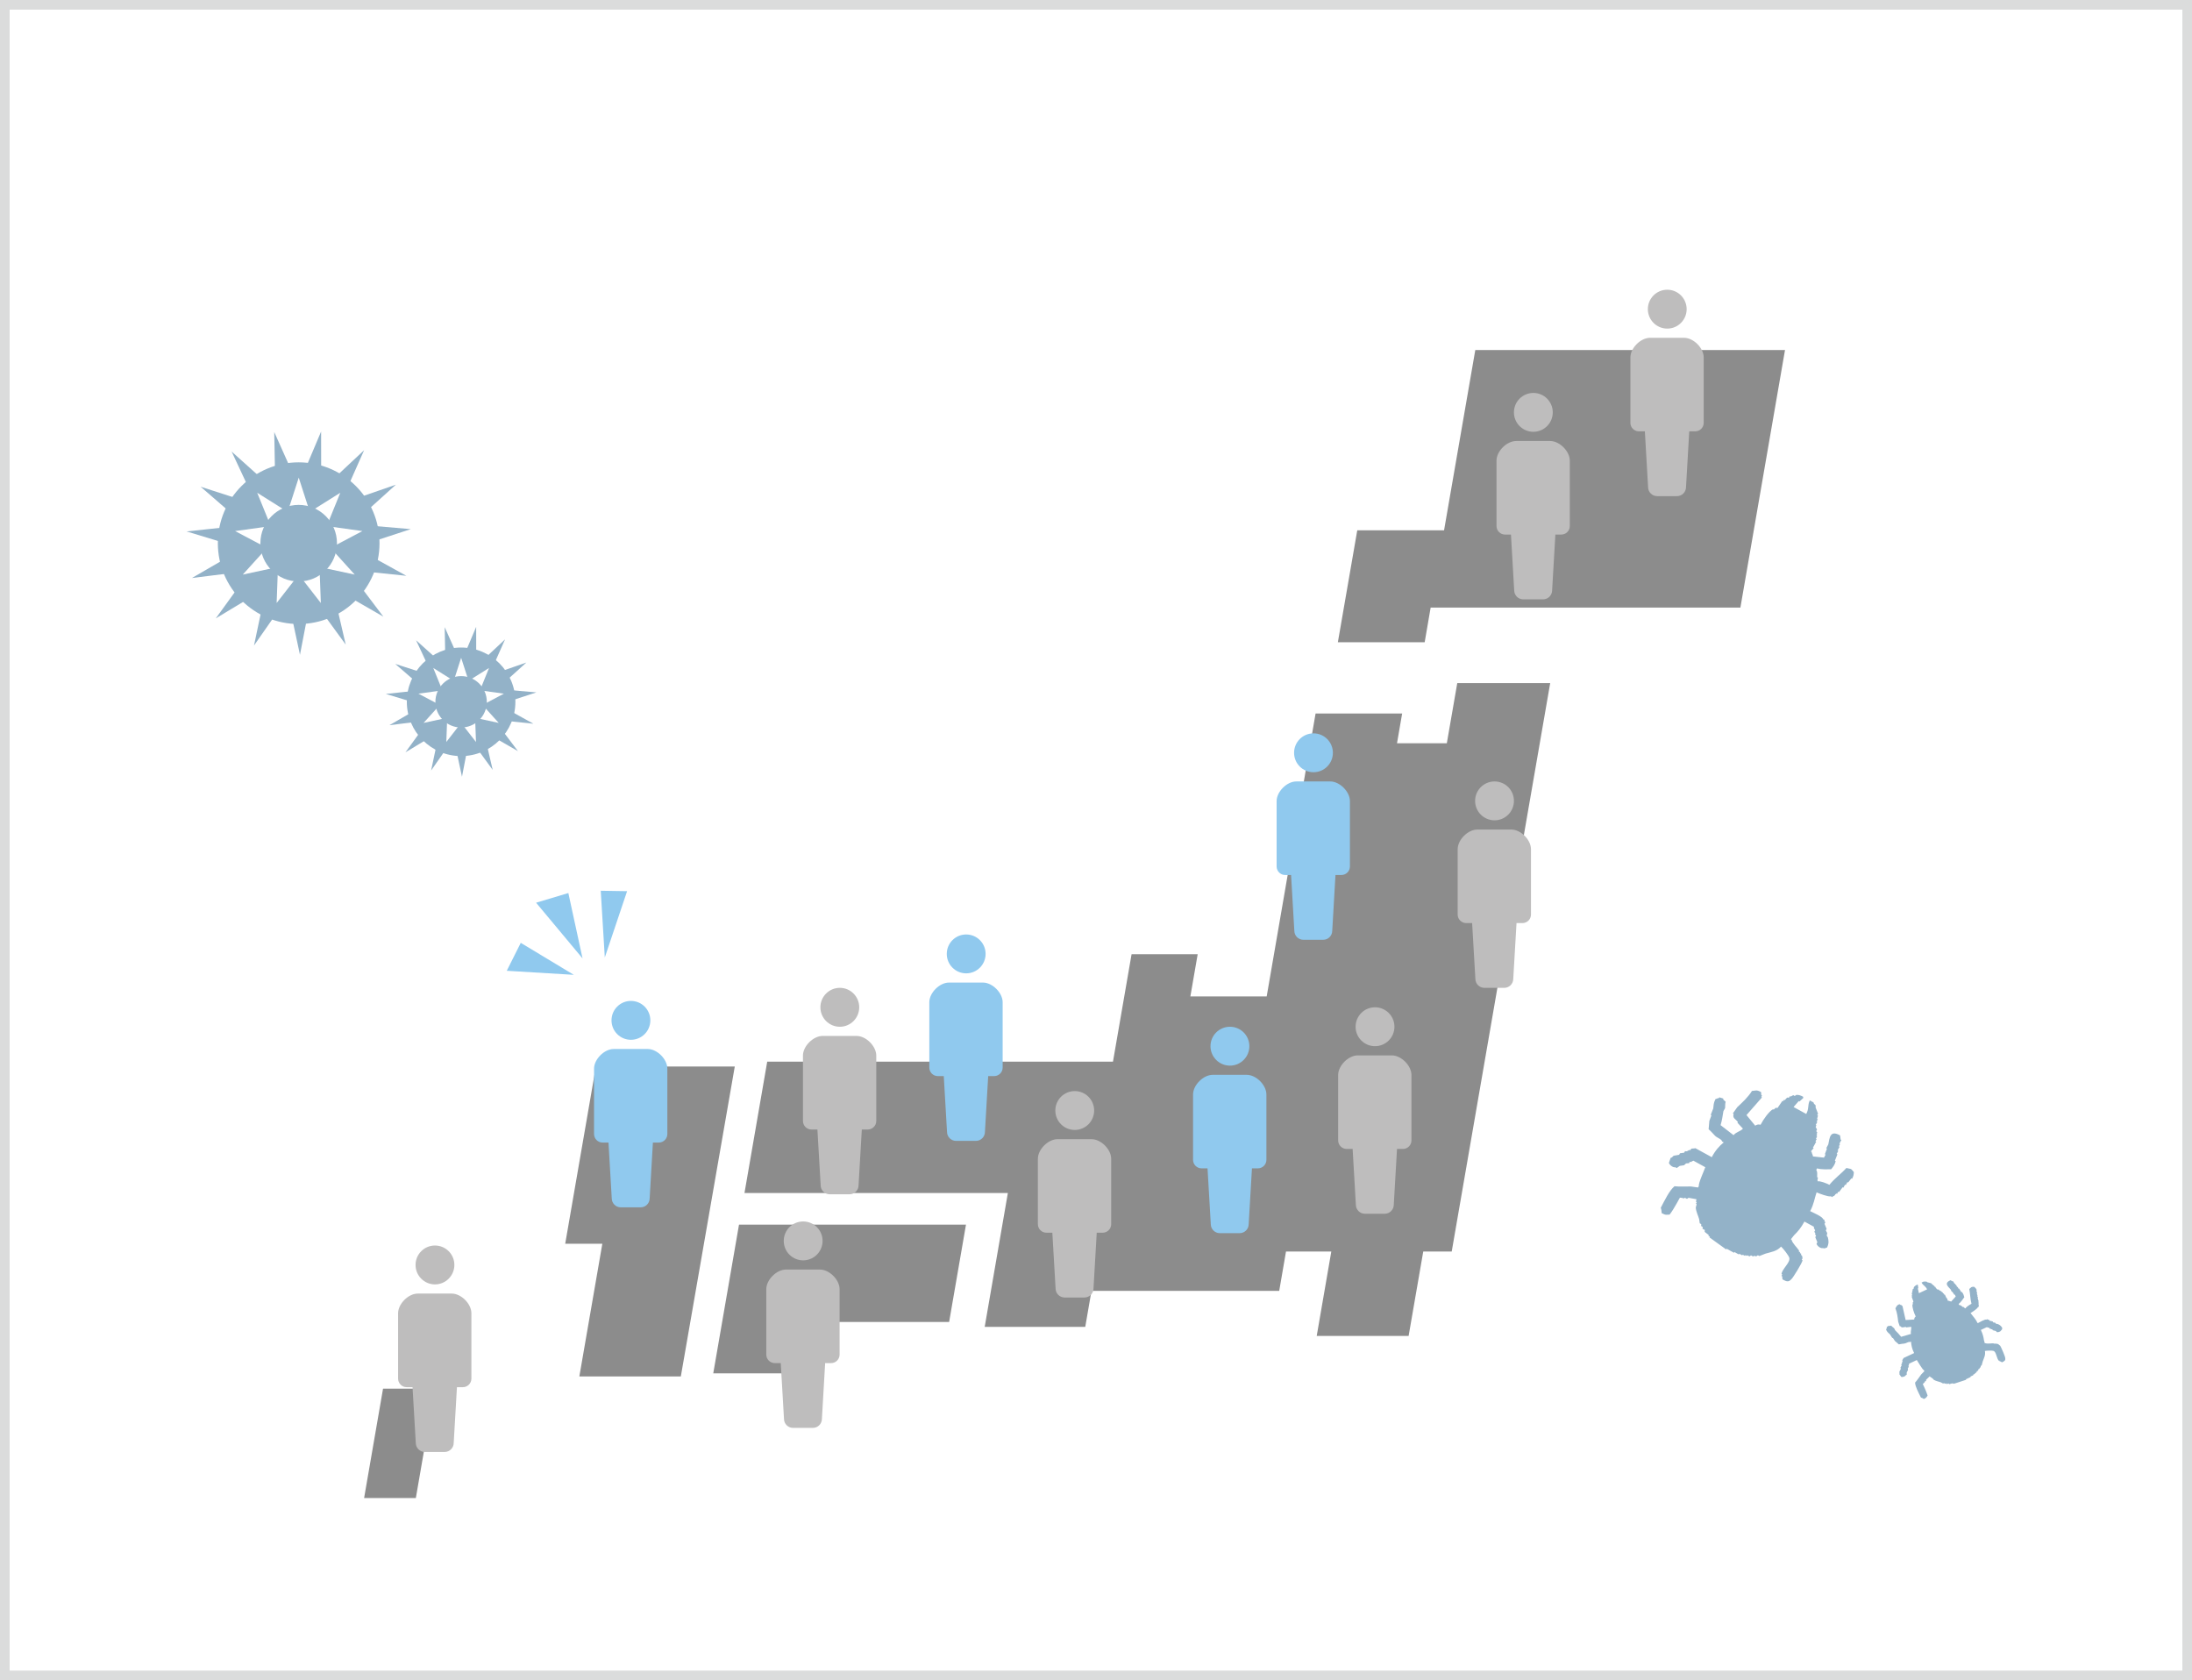<?xml version="1.0" encoding="utf-8"?>
<!-- Generator: Adobe Illustrator 16.0.0, SVG Export Plug-In . SVG Version: 6.00 Build 0)  -->
<!DOCTYPE svg PUBLIC "-//W3C//DTD SVG 1.1//EN" "http://www.w3.org/Graphics/SVG/1.1/DTD/svg11.dtd">
<svg version="1.1" id="レイヤー_1" xmlns="http://www.w3.org/2000/svg" xmlns:xlink="http://www.w3.org/1999/xlink" x="0px"
	 y="0px" width="227px" height="174px" viewBox="179.5 80 227 174" enable-background="new 179.5 80 227 174" xml:space="preserve">
<rect x="179.5" y="80" width="227" height="174" fill="#333333" stroke="none"/>
<g>
	<rect x="180" y="80.5" fill="#FFFFFF" width="226" height="173"/>
	<path fill="#DBDCDC" d="M405.5,81v172h-225V81H405.5 M406.5,80h-227v174h227V80L406.5,80z"/>
</g>
<g>
	<polygon fill="#93B2C8" points="215.301,146.75 211.716,141.831 210.564,147.808 209.288,141.855 205.804,146.847 207.061,140.891 
		201.848,144.034 205.418,139.103 199.377,139.855 204.644,136.803 198.821,135.032 204.873,134.386 200.273,130.4 206.066,132.272 
		203.485,126.759 208.015,130.826 207.9,124.739 210.384,130.296 212.753,124.689 212.763,130.777 217.208,126.618 214.741,132.183 
		220.494,130.193 215.976,134.273 222.041,134.794 216.255,136.684 221.583,139.627 215.529,139 219.199,143.857 213.923,140.821 	
		"/>
	<circle fill="#93B2C8" cx="210.431" cy="136.249" r="8.371"/>
	<polygon fill="#FFFFFF" points="210.437,129.462 211.581,133.011 214.74,131.029 213.335,134.482 217.029,134.994 213.733,136.737 
		216.233,139.501 212.588,138.718 212.726,142.445 210.437,139.501 208.148,142.445 208.286,138.718 204.642,139.501 
		207.142,136.737 203.846,134.994 207.539,134.482 206.136,131.029 209.292,133.011 	"/>
	<circle fill="#93B2C8" cx="210.431" cy="136.249" r="3.965"/>
</g>
<g>
	<polygon fill="#93B2C8" points="230.522,159.727 228.115,156.424 227.342,160.438 226.485,156.441 224.145,159.793 224.99,155.793 
		221.489,157.904 223.886,154.594 219.83,155.097 223.366,153.048 219.456,151.86 223.52,151.426 220.431,148.75 224.321,150.006 
		222.588,146.304 225.63,149.035 225.552,144.948 227.221,148.679 228.811,144.915 228.818,149.002 231.803,146.209 
		230.147,149.947 234.01,148.61 230.975,151.349 235.048,151.7 231.163,152.968 234.74,154.945 230.675,154.523 233.14,157.785 
		229.597,155.747 	"/>
	<circle fill="#93B2C8" cx="227.252" cy="152.676" r="5.621"/>
	<polygon fill="#FFFFFF" points="227.256,148.12 228.025,150.502 230.145,149.171 229.202,151.49 231.682,151.833 229.469,153.004 
		231.148,154.861 228.701,154.334 228.793,156.837 227.256,154.861 225.719,156.837 225.812,154.334 223.365,154.861 
		225.044,153.004 222.831,151.833 225.311,151.49 224.368,149.171 226.488,150.502 	"/>
	<circle fill="#93B2C8" cx="227.252" cy="152.676" r="2.662"/>
</g>
<g>
	<path fill-rule="evenodd" clip-rule="evenodd" fill="#93B2C8" d="M365.239,194.637c0.436,0.238,0.875,0.479,1.312,0.719
		c0.314-0.588,0.115-0.852,0.367-1.404c0.129,0.07,0.258,0.141,0.387,0.211c0.047,0.228,0.145,0.164,0.225,0.324
		c-0.002,0.064-0.004,0.131-0.008,0.196c0.084,0.214,0.168,0.427,0.252,0.642c-0.027,0.051-0.057,0.102-0.084,0.154
		c0.025,0.014,0.051,0.027,0.078,0.043c-0.031,0.115-0.062,0.232-0.094,0.35c0.027,0.015,0.053,0.029,0.078,0.043
		c-0.043,0.076-0.084,0.154-0.127,0.23c0.025,0.014,0.051,0.029,0.076,0.043c-0.057,0.104-0.111,0.205-0.168,0.309
		c0.025,0.014,0.051,0.027,0.076,0.043c-0.027,0.051-0.057,0.104-0.084,0.154c0.049,0.094,0.098,0.188,0.146,0.28
		c-0.027,0.052-0.057,0.103-0.084,0.155c0.037,0.053,0.074,0.107,0.111,0.162c-0.027,0.051-0.057,0.104-0.084,0.154
		c0.025,0.016,0.051,0.028,0.076,0.043c-0.027,0.051-0.055,0.104-0.084,0.154c0.025,0.014,0.051,0.027,0.078,0.041
		c-0.043,0.078-0.086,0.154-0.127,0.232c0.025,0.014,0.051,0.027,0.076,0.043c-0.041,0.078-0.084,0.154-0.127,0.232
		c0.027,0.014,0.053,0.027,0.078,0.041c-0.113,0.207-0.227,0.412-0.338,0.617c0.025,0.015,0.051,0.029,0.076,0.043
		c-0.096,0.115-0.191,0.229-0.289,0.344c0.025,0.014,0.051,0.029,0.078,0.043c0.014,0.193,0.125,0.283,0.139,0.477
		c0.381,0.043,0.76,0.082,1.139,0.123c0.055-0.104,0.111-0.207,0.168-0.311c-0.025-0.014-0.051-0.027-0.076-0.041
		c0.072-0.194,0.146-0.389,0.219-0.582c-0.025-0.015-0.051-0.029-0.076-0.043c0.07-0.129,0.141-0.258,0.211-0.387
		c0.145-0.703,0.174-1.52,1.219-0.938c0.02,0.145,0.041,0.289,0.062,0.434c0.025,0.014,0.051,0.029,0.076,0.043
		c-0.07,0.128-0.141,0.258-0.213,0.387c0.027,0.014,0.053,0.027,0.078,0.042c-0.043,0.077-0.084,0.153-0.127,0.231
		c0.025,0.016,0.051,0.029,0.076,0.043c-0.07,0.129-0.141,0.258-0.211,0.385c0.025,0.014,0.051,0.027,0.078,0.043
		c-0.057,0.104-0.113,0.207-0.17,0.309c0.025,0.014,0.053,0.029,0.078,0.043c-0.088,0.221-0.174,0.439-0.262,0.661
		c0.025,0.013,0.051,0.028,0.076,0.042c-0.072,0.383-0.26,0.591-0.465,0.85c-0.439-0.008-0.977,0.043-1.455-0.096
		c-0.027,0.053-0.057,0.104-0.084,0.154c0.15,0.266,0.084,0.443,0.09,0.754c0.025,0.014,0.051,0.028,0.078,0.041
		c0.002,0.205-0.088,0.195-0.016,0.395c0.234-0.062,0.898,0.195,1.207,0.36c0.51-0.641,1.246-1.167,1.762-1.745
		c0.504,0.143,0.408-0.025,0.771,0.422c-0.02,0.254-0.012,0.371-0.184,0.701c-0.025-0.014-0.051-0.027-0.076-0.041
		c-0.111,0.141-0.221,0.281-0.332,0.422c-0.025-0.016-0.051-0.029-0.076-0.043c-0.057,0.104-0.113,0.205-0.17,0.309
		c-0.025-0.014-0.051-0.027-0.076-0.042c-0.057,0.103-0.113,0.206-0.17,0.31c-0.025-0.014-0.053-0.029-0.078-0.042
		c-0.123,0.165-0.248,0.332-0.373,0.497c-0.025-0.014-0.053-0.028-0.078-0.043c-0.043,0.078-0.084,0.154-0.127,0.232
		c-0.025-0.016-0.051-0.029-0.076-0.043c-0.215,0.174-0.109,0.238-0.367,0.303c-0.014,0.025-0.027,0.051-0.043,0.076
		c-0.051-0.027-0.102-0.056-0.154-0.084c-0.266,0.068-1.146-0.264-1.48-0.41c-0.225,0.662-0.27,1.199-0.664,1.945
		c0.359,0.186,1.244,0.544,1.346,0.838c0.053,0.029,0.105,0.057,0.156,0.086c-0.014,0.025-0.029,0.052-0.043,0.076
		c0.037,0.055,0.074,0.109,0.113,0.162c-0.029,0.051-0.057,0.104-0.086,0.154c0.072,0.174,0.145,0.348,0.217,0.521
		c-0.029,0.051-0.057,0.102-0.084,0.154c0.047,0.094,0.096,0.188,0.146,0.281c-0.016,0.092-0.033,0.184-0.049,0.275
		c0.037,0.053,0.074,0.107,0.111,0.16c0.086,0.338,0.131,0.634-0.08,1.061c-0.236,0.045-0.129,0.133-0.436,0.062
		c-0.252,0.055-0.613-0.25-0.652-0.457c0.027-0.053,0.057-0.104,0.084-0.154c-0.072-0.174-0.145-0.348-0.215-0.521
		c0.027-0.051,0.055-0.102,0.084-0.154c-0.037-0.055-0.074-0.107-0.113-0.162c0.014-0.025,0.027-0.051,0.043-0.076
		c-0.039-0.055-0.076-0.109-0.113-0.162c0.029-0.052,0.057-0.104,0.084-0.154c-0.049-0.094-0.098-0.188-0.146-0.281
		c0.016-0.027,0.029-0.053,0.043-0.078c-0.334-0.184-0.67-0.367-1.004-0.551c-0.361,0.658-0.67,1.027-1.078,1.418
		c-0.109,0.141-0.221,0.281-0.33,0.422c0.025,0.014,0.051,0.027,0.076,0.043c0.092,0.381,0.553,0.775,0.785,1.133
		c-0.014,0.025-0.027,0.053-0.043,0.078c0.053,0.027,0.104,0.057,0.154,0.084c-0.014,0.025-0.027,0.051-0.043,0.076
		c0.053,0.029,0.104,0.057,0.154,0.086c-0.014,0.025-0.027,0.051-0.041,0.076c0.115,0.198,0.127,0.025,0.146,0.281
		c0.072,0.231-0.021,0.041-0.049,0.273c0.027,0.014,0.053,0.029,0.078,0.043c-0.053,0.287-1.057,1.924-1.178,1.967
		c-0.264,0.297-0.48,0.254-0.906,0.004c-0.01-0.105-0.02-0.211-0.029-0.316c-0.025-0.014-0.053-0.029-0.078-0.043
		c0.029-0.051,0.057-0.102,0.084-0.153c-0.025-0.015-0.051-0.028-0.076-0.042c0.076-0.551,0.92-1.18,0.812-1.664
		c-0.051-0.23-0.637-0.98-0.861-1.176c-0.428,0.496-1.07,0.57-1.605,0.729c-0.213,0.084-0.426,0.166-0.641,0.25
		c-0.051-0.029-0.102-0.057-0.154-0.084c-0.053,0.037-0.107,0.074-0.16,0.111c-0.092-0.016-0.184-0.031-0.275-0.048
		c-0.014,0.024-0.027,0.052-0.041,0.077c-0.078-0.043-0.156-0.086-0.232-0.127c-0.055,0.037-0.107,0.074-0.162,0.111
		c-0.078-0.041-0.154-0.084-0.232-0.127c-0.014,0.025-0.027,0.051-0.041,0.078c-0.053-0.029-0.104-0.057-0.154-0.084
		c-0.016,0.025-0.029,0.051-0.043,0.076c-0.078-0.043-0.154-0.086-0.232-0.127c-0.014,0.025-0.027,0.051-0.041,0.076
		c-0.104-0.057-0.207-0.113-0.311-0.17c-0.014,0.027-0.027,0.053-0.041,0.078c-0.154-0.086-0.309-0.17-0.463-0.254
		c-0.016,0.025-0.029,0.051-0.043,0.078c-0.258-0.143-0.516-0.283-0.771-0.424c-0.016,0.025-0.029,0.052-0.043,0.076
		c-0.576-0.416-1.15-0.832-1.727-1.246c0.014-0.025,0.027-0.051,0.043-0.078c-0.053-0.027-0.104-0.057-0.156-0.084
		c0.016-0.025,0.029-0.051,0.043-0.076c-0.141-0.111-0.281-0.223-0.422-0.332c0.004-0.066,0.006-0.131,0.008-0.197
		c-0.076-0.042-0.154-0.084-0.23-0.126c0.002-0.067,0.004-0.132,0.008-0.198c-0.053-0.029-0.104-0.057-0.156-0.085
		c0.004-0.065,0.006-0.132,0.008-0.196c-0.051-0.029-0.104-0.057-0.154-0.086c-0.02-0.145-0.041-0.289-0.062-0.434
		c-0.113-0.387-0.322-0.789-0.35-1.195c0.031-0.117,0.062-0.236,0.094-0.352c-0.025-0.016-0.053-0.029-0.078-0.043
		c0.029-0.051,0.057-0.103,0.086-0.154c-0.025-0.016-0.053-0.029-0.078-0.043c0.016-0.092,0.033-0.183,0.049-0.273
		c-0.273-0.051-0.547-0.1-0.82-0.15c-0.055,0.039-0.109,0.076-0.162,0.113c-0.078-0.043-0.156-0.084-0.232-0.127
		c-0.016,0.025-0.029,0.051-0.043,0.076c-0.123-0.003-0.381-0.113-0.471-0.055c-0.098,0.18-0.197,0.359-0.297,0.539
		c-0.242,0.438-0.52,0.891-0.754,1.193c-0.318,0.008-0.387,0.086-0.822-0.15c0.002-0.143-0.043-0.426-0.096-0.553
		c0.416-0.789,0.898-1.807,1.424-2.232c0.557,0.061,1.154,0.018,1.693,0.023c0.248,0.035,0.496,0.072,0.744,0.106
		c0.029-0.052,0.057-0.103,0.084-0.153c-0.064-0.285,0.533-1.553,0.666-1.947c-0.412-0.226-0.824-0.451-1.236-0.678
		c-0.094,0.051-0.188,0.1-0.281,0.148c-0.025-0.014-0.051-0.027-0.078-0.041c-0.027,0.049-0.055,0.102-0.084,0.152
		c-0.105,0.01-0.209,0.019-0.314,0.028c-0.068,0.062-0.137,0.126-0.205,0.188c-0.146,0.021-0.291,0.042-0.438,0.064
		c-0.107,0.072-0.215,0.148-0.322,0.223c-0.053-0.027-0.104-0.057-0.154-0.084c-0.24,0.07-0.633-0.277-0.654-0.458
		c0.061-0.169,0.119-0.339,0.178-0.507c0.227-0.049,0.164-0.143,0.324-0.225c0.184-0.033,0.369-0.064,0.555-0.096
		c0.029-0.053,0.057-0.104,0.086-0.156c0.145-0.02,0.289-0.041,0.436-0.062c0.027-0.051,0.055-0.104,0.084-0.152
		c0.066,0,0.131,0.004,0.197,0.006c0.092-0.049,0.188-0.098,0.279-0.146c0.027,0.014,0.053,0.029,0.078,0.043
		c0.029-0.053,0.057-0.104,0.086-0.155c0.1-0.048,0.309-0.011,0.436-0.062c0.566,0.311,1.133,0.621,1.699,0.932
		c0.352-0.678,0.787-1.17,1.24-1.531c-0.053-0.027-0.104-0.056-0.154-0.084c-0.109-0.303-0.498-0.344-0.766-0.621
		c-0.18-0.185-0.412-0.463-0.646-0.654c0.025-0.289,0.049-0.576,0.074-0.864c0.072-0.194,0.146-0.388,0.219-0.583
		c-0.027-0.014-0.053-0.027-0.078-0.043c0.088-0.219,0.174-0.439,0.262-0.66c0.059-0.367,0-0.504,0.232-0.977
		c0.146-0.025,0.201-0.096,0.359-0.104c0.014-0.025,0.029-0.053,0.043-0.078c0.143,0.045,0.285,0.09,0.428,0.135
		c-0.014,0.025-0.027,0.051-0.043,0.077c0.09,0.083,0.178,0.165,0.268,0.247c-0.076,0.24-0.033,0.461-0.064,0.666
		c-0.057,0.104-0.113,0.207-0.17,0.311c-0.066,0.428-0.152,0.99-0.291,1.447c0.447,0.345,0.895,0.689,1.342,1.035
		c0.303-0.361,0.668-0.355,0.971-0.673c-0.189-0.204-0.379-0.408-0.568-0.612c0.014-0.025,0.027-0.051,0.043-0.078
		c-0.26-0.348-0.566-0.363-0.441-0.844c-0.025-0.014-0.051-0.029-0.078-0.043c0.154-0.217,0.307-0.434,0.459-0.65
		c0.5-0.467,1.109-1.018,1.521-1.68c0.375-0.012,0.438-0.158,0.941,0.117c0.008,0.104,0.018,0.211,0.027,0.314
		c0.025,0.014,0.051,0.027,0.076,0.042c-0.027,0.052-0.057,0.103-0.084,0.153c0.027,0.016,0.053,0.029,0.078,0.043
		c-0.537,0.611-1.072,1.223-1.605,1.832c0.299,0.365,0.602,0.732,0.902,1.098c0.188-0.117,0.311-0.159,0.557-0.096
		c0.312-0.605,0.871-1.373,1.283-1.607c0.025,0.014,0.051,0.028,0.076,0.041c0.068-0.062,0.137-0.125,0.203-0.188
		c0.066,0.003,0.133,0.005,0.197,0.009c0.168-0.244,0.334-0.488,0.502-0.73c0.025,0.014,0.051,0.027,0.076,0.043
		c0.029-0.053,0.059-0.104,0.086-0.156c0.025,0.014,0.051,0.028,0.076,0.043c0.084-0.09,0.164-0.178,0.246-0.266
		c0.066,0.002,0.131,0.004,0.197,0.008c0.029-0.053,0.057-0.104,0.086-0.156c0.025,0.015,0.051,0.027,0.076,0.043
		c0.094-0.049,0.188-0.098,0.281-0.148c0.051,0.029,0.104,0.059,0.154,0.086c0.055-0.037,0.109-0.076,0.162-0.113
		c0.24-0.014,0.43,0.047,0.701,0.186c0.018,0.123-0.014,0.006,0.035,0.119c-0.135,0.125-0.271,0.252-0.408,0.379
		c-0.025-0.016-0.051-0.029-0.076-0.043C365.594,194.23,365.416,194.432,365.239,194.637z"/>
</g>
<g>
	<path fill-rule="evenodd" clip-rule="evenodd" fill="#93B2C8" d="M378.219,213.918c0.281-0.131,0.564-0.266,0.848-0.398
		c-0.182-0.375-0.389-0.371-0.576-0.703c0.084-0.039,0.168-0.078,0.25-0.117c0.133,0.061,0.135-0.012,0.246,0.006
		c0.033,0.025,0.066,0.051,0.098,0.076c0.139,0.035,0.277,0.072,0.416,0.108c0.016,0.034,0.031,0.067,0.049,0.101
		c0.016-0.008,0.031-0.017,0.049-0.023c0.047,0.059,0.094,0.115,0.143,0.176c0.018-0.009,0.033-0.016,0.051-0.023
		c0.023,0.05,0.047,0.1,0.07,0.148c0.016-0.008,0.033-0.016,0.049-0.023c0.031,0.066,0.062,0.133,0.094,0.199
		c0.018-0.008,0.033-0.016,0.051-0.023c0.016,0.033,0.031,0.066,0.047,0.1c0.064,0.01,0.131,0.02,0.195,0.03
		c0.016,0.032,0.031,0.067,0.047,0.099c0.041,0.002,0.082,0.004,0.125,0.004c0.014,0.033,0.029,0.066,0.045,0.1
		c0.018-0.008,0.033-0.016,0.051-0.023c0.016,0.033,0.031,0.066,0.047,0.1c0.016-0.008,0.033-0.016,0.049-0.023
		c0.023,0.051,0.047,0.1,0.072,0.148c0.016-0.008,0.033-0.016,0.049-0.022c0.023,0.05,0.047,0.101,0.072,0.15
		c0.016-0.009,0.031-0.017,0.049-0.024c0.062,0.133,0.125,0.266,0.188,0.398c0.016-0.008,0.033-0.016,0.049-0.023
		c0.023,0.092,0.045,0.182,0.066,0.273c0.018-0.008,0.035-0.016,0.051-0.023c0.104,0.064,0.189,0.041,0.293,0.105
		c0.162-0.178,0.322-0.354,0.48-0.531c-0.031-0.064-0.062-0.133-0.094-0.199c-0.016,0.008-0.033,0.016-0.049,0.024
		c-0.072-0.108-0.143-0.217-0.215-0.325c-0.016,0.008-0.033,0.014-0.049,0.021c-0.039-0.082-0.078-0.166-0.117-0.248
		c-0.303-0.334-0.705-0.648-0.025-0.961c0.08,0.043,0.16,0.086,0.242,0.129c0.016-0.01,0.033-0.017,0.049-0.023
		c0.039,0.082,0.08,0.166,0.119,0.248c0.016-0.008,0.033-0.016,0.049-0.022c0.023,0.05,0.047,0.099,0.07,0.149
		c0.018-0.008,0.033-0.016,0.049-0.023c0.041,0.082,0.08,0.166,0.117,0.248c0.018-0.008,0.033-0.016,0.051-0.023
		c0.031,0.066,0.062,0.135,0.094,0.199c0.018-0.006,0.033-0.016,0.051-0.023c0.078,0.127,0.158,0.252,0.238,0.377
		c0.016-0.008,0.031-0.016,0.049-0.023c0.166,0.178,0.201,0.35,0.258,0.549c-0.166,0.219-0.338,0.508-0.584,0.699
		c0.016,0.033,0.031,0.066,0.047,0.1c0.189,0.021,0.256,0.121,0.414,0.232c0.016-0.008,0.033-0.016,0.049-0.023
		c0.105,0.074,0.066,0.115,0.193,0.152c0.057-0.141,0.432-0.383,0.627-0.479c-0.135-0.492-0.131-1.059-0.232-1.533
		c0.258-0.201,0.139-0.215,0.498-0.234c0.119,0.104,0.184,0.143,0.287,0.352c-0.018,0.008-0.033,0.016-0.051,0.023
		c0.031,0.107,0.062,0.216,0.092,0.324c-0.018,0.007-0.033,0.014-0.049,0.022c0.031,0.067,0.062,0.132,0.092,0.198
		c-0.016,0.01-0.031,0.016-0.049,0.023c0.031,0.066,0.062,0.133,0.094,0.201c-0.016,0.006-0.033,0.016-0.049,0.023
		c0.037,0.123,0.076,0.248,0.113,0.371c-0.016,0.008-0.035,0.017-0.051,0.023c0.025,0.051,0.047,0.1,0.07,0.15
		c-0.016,0.008-0.033,0.016-0.049,0.021c0.008,0.176,0.08,0.145,0.018,0.299c0.008,0.016,0.016,0.032,0.023,0.049
		c-0.033,0.016-0.066,0.031-0.1,0.047c-0.064,0.16-0.557,0.484-0.754,0.598c0.252,0.357,0.508,0.579,0.74,1.053
		c0.227-0.113,0.732-0.43,0.918-0.371c0.035-0.016,0.068-0.033,0.102-0.049c0.008,0.018,0.016,0.035,0.023,0.051
		c0.041,0.002,0.082,0.002,0.123,0.002c0.016,0.035,0.031,0.068,0.047,0.102c0.113,0.027,0.229,0.055,0.342,0.082
		c0.016,0.033,0.031,0.066,0.049,0.1c0.064,0.01,0.129,0.02,0.195,0.029c0.041,0.041,0.08,0.084,0.121,0.125
		c0.041,0.002,0.082,0.004,0.123,0.004c0.203,0.08,0.367,0.168,0.506,0.432c-0.064,0.135,0.02,0.113-0.129,0.242
		c-0.066,0.148-0.354,0.217-0.473,0.162c-0.016-0.033-0.029-0.066-0.047-0.1c-0.113-0.027-0.229-0.055-0.342-0.084
		c-0.016-0.031-0.031-0.066-0.047-0.098c-0.041-0.002-0.082-0.003-0.123-0.003c-0.008-0.019-0.016-0.033-0.023-0.05
		c-0.041-0.002-0.084-0.002-0.123-0.004c-0.016-0.033-0.033-0.066-0.047-0.1c-0.066-0.01-0.131-0.021-0.197-0.029
		c-0.008-0.017-0.016-0.033-0.023-0.05c-0.215,0.101-0.432,0.202-0.646,0.304c0.197,0.426,0.271,0.717,0.318,1.068
		c0.031,0.107,0.061,0.217,0.092,0.322c0.016-0.008,0.031-0.016,0.049-0.023c0.227,0.095,0.596,0.008,0.863,0.021
		c0.008,0.016,0.016,0.033,0.021,0.049c0.035-0.016,0.066-0.031,0.1-0.045c0.008,0.016,0.016,0.031,0.025,0.049
		c0.033-0.016,0.064-0.031,0.1-0.047c0.006,0.018,0.014,0.033,0.023,0.051c0.141,0.012,0.059-0.057,0.195,0.029
		c0.143,0.047,0.014,0.025,0.121,0.123c0.016-0.008,0.033-0.014,0.049-0.023c0.127,0.135,0.584,1.244,0.561,1.322
		c0.053,0.242-0.049,0.336-0.332,0.459c-0.057-0.035-0.113-0.068-0.17-0.104c-0.018,0.01-0.035,0.018-0.051,0.025
		c-0.014-0.033-0.031-0.066-0.047-0.099c-0.016,0.007-0.033,0.015-0.049,0.022c-0.25-0.242-0.258-0.9-0.543-1.023
		c-0.135-0.061-0.729-0.039-0.912,0.002c0.096,0.398-0.105,0.752-0.221,1.08c-0.037,0.139-0.074,0.277-0.111,0.416
		c-0.033,0.016-0.066,0.029-0.1,0.047c0,0.04-0.002,0.082-0.002,0.121c-0.043,0.041-0.084,0.082-0.125,0.12
		c0.008,0.019,0.016,0.036,0.023,0.052c-0.051,0.023-0.102,0.047-0.15,0.07c-0.002,0.041-0.002,0.082-0.002,0.123
		c-0.051,0.025-0.102,0.046-0.15,0.07c0.008,0.018,0.016,0.033,0.023,0.05c-0.033,0.017-0.066,0.032-0.1,0.048
		c0.008,0.016,0.016,0.033,0.023,0.049c-0.051,0.023-0.1,0.047-0.15,0.07c0.008,0.018,0.018,0.033,0.023,0.05
		c-0.066,0.03-0.133,0.062-0.199,0.093c0.008,0.018,0.016,0.035,0.023,0.051c-0.1,0.047-0.199,0.094-0.299,0.141
		c0.008,0.018,0.016,0.033,0.023,0.05c-0.166,0.077-0.332,0.155-0.498,0.234c0.008,0.017,0.016,0.034,0.023,0.05
		c-0.424,0.139-0.846,0.275-1.268,0.414c-0.006-0.018-0.016-0.033-0.021-0.051c-0.035,0.016-0.068,0.031-0.102,0.047
		c-0.008-0.016-0.016-0.033-0.023-0.049c-0.107,0.031-0.215,0.061-0.322,0.092c-0.033-0.028-0.064-0.051-0.098-0.078
		c-0.049,0.023-0.098,0.047-0.148,0.07c-0.033-0.025-0.064-0.051-0.098-0.076c-0.033,0.016-0.066,0.031-0.1,0.047
		c-0.031-0.025-0.064-0.051-0.098-0.076c-0.031,0.016-0.064,0.031-0.1,0.047c-0.08-0.043-0.16-0.086-0.242-0.129
		c-0.236-0.084-0.518-0.127-0.732-0.264c-0.049-0.059-0.096-0.117-0.145-0.176c-0.016,0.006-0.031,0.016-0.049,0.022
		c-0.016-0.032-0.031-0.065-0.047-0.101c-0.018,0.008-0.033,0.018-0.051,0.024c-0.041-0.042-0.08-0.085-0.121-0.126
		c-0.125,0.121-0.25,0.24-0.377,0.361c0,0.041-0.002,0.082-0.002,0.123c-0.051,0.023-0.1,0.047-0.15,0.07
		c0.008,0.016,0.016,0.033,0.023,0.051c-0.047,0.061-0.199,0.15-0.203,0.217c0.057,0.115,0.109,0.232,0.164,0.348
		c0.131,0.285,0.258,0.592,0.326,0.822c-0.113,0.164-0.1,0.227-0.379,0.359c-0.072-0.053-0.232-0.135-0.314-0.154
		c-0.246-0.5-0.584-1.121-0.605-1.543c0.236-0.259,0.436-0.577,0.637-0.848c0.109-0.111,0.219-0.225,0.328-0.336
		c-0.016-0.035-0.031-0.066-0.047-0.1c-0.168-0.072-0.59-0.842-0.738-1.055c-0.268,0.126-0.533,0.25-0.799,0.377
		c-0.01,0.064-0.02,0.131-0.029,0.195c-0.016,0.008-0.033,0.016-0.049,0.022c0.016,0.034,0.031,0.069,0.047,0.101
		c-0.035,0.059-0.068,0.113-0.102,0.17c0.006,0.057,0.012,0.115,0.02,0.174c-0.043,0.08-0.088,0.162-0.131,0.244
		c-0.002,0.08-0.004,0.164-0.004,0.244c-0.033,0.018-0.066,0.032-0.102,0.049c-0.051,0.146-0.371,0.217-0.471,0.16
		c-0.064-0.092-0.127-0.185-0.191-0.275c0.059-0.133-0.012-0.137,0.008-0.246c0.049-0.105,0.102-0.211,0.154-0.316
		c-0.016-0.035-0.031-0.066-0.047-0.102c0.043-0.08,0.086-0.162,0.129-0.242c-0.016-0.033-0.031-0.066-0.047-0.1
		c0.025-0.033,0.051-0.064,0.076-0.098c0.01-0.064,0.02-0.131,0.029-0.195c0.018-0.008,0.033-0.016,0.051-0.023
		c-0.018-0.033-0.033-0.066-0.049-0.1c0.014-0.069,0.109-0.162,0.131-0.244c0.365-0.172,0.73-0.344,1.098-0.516
		c-0.215-0.428-0.303-0.83-0.318-1.189c-0.033,0.014-0.066,0.029-0.1,0.046c-0.193-0.056-0.357,0.124-0.596,0.159
		c-0.16,0.021-0.385,0.037-0.568,0.084c-0.137-0.119-0.273-0.236-0.41-0.355c-0.072-0.107-0.143-0.217-0.213-0.324
		c-0.018,0.008-0.035,0.016-0.051,0.023c-0.08-0.127-0.158-0.25-0.238-0.377c-0.164-0.164-0.256-0.186-0.406-0.477
		c0.039-0.084,0.025-0.137,0.078-0.221c-0.008-0.016-0.016-0.033-0.023-0.049c0.076-0.057,0.15-0.113,0.227-0.168
		c0.006,0.016,0.016,0.033,0.023,0.051c0.074-0.016,0.148-0.029,0.223-0.045c0.094,0.127,0.221,0.186,0.312,0.279
		c0.031,0.066,0.064,0.133,0.094,0.199c0.193,0.191,0.445,0.443,0.625,0.679c0.34-0.099,0.678-0.196,1.018-0.296
		c-0.07-0.285,0.066-0.467,0.018-0.737c-0.172,0.021-0.346,0.042-0.52,0.062c-0.008-0.018-0.016-0.033-0.023-0.051
		c-0.27,0.004-0.391,0.152-0.588-0.088c-0.018,0.009-0.033,0.016-0.051,0.023c-0.055-0.158-0.107-0.314-0.16-0.471
		c-0.051-0.424-0.105-0.938-0.289-1.389c0.133-0.193,0.082-0.279,0.406-0.432c0.057,0.033,0.113,0.068,0.17,0.102
		c0.016-0.008,0.033-0.016,0.049-0.023c0.016,0.033,0.031,0.066,0.047,0.1c0.018-0.01,0.033-0.018,0.051-0.023
		c0.111,0.496,0.223,0.992,0.334,1.486c0.295-0.018,0.592-0.035,0.889-0.053c0.008-0.139,0.033-0.217,0.156-0.316
		c-0.191-0.381-0.373-0.945-0.34-1.24c0.016-0.008,0.031-0.016,0.049-0.023c-0.006-0.059-0.014-0.115-0.02-0.174
		c0.023-0.031,0.051-0.064,0.076-0.096c-0.062-0.174-0.125-0.348-0.186-0.523c0.018-0.008,0.033-0.016,0.051-0.021
		c-0.016-0.034-0.031-0.068-0.049-0.102c0.018-0.008,0.033-0.016,0.051-0.023c-0.014-0.074-0.029-0.148-0.043-0.223
		c0.025-0.031,0.051-0.064,0.076-0.096c-0.018-0.035-0.031-0.066-0.049-0.1c0.018-0.008,0.033-0.018,0.051-0.023
		c0.01-0.065,0.02-0.131,0.029-0.197c0.033-0.016,0.068-0.031,0.1-0.047c0.002-0.041,0.002-0.082,0.002-0.123
		c0.082-0.127,0.184-0.2,0.354-0.287c0.068,0.037-0.002,0.01,0.072,0.025c0.014,0.116,0.027,0.232,0.043,0.348
		c-0.02,0.008-0.035,0.016-0.051,0.023C378.145,213.588,378.182,213.754,378.219,213.918z"/>
</g>
<g>
	<g>
		<polygon fill="#8C8C8C" points="256.03,206.82 253.364,222.215 263.397,222.215 264.318,216.896 277.791,216.896 279.535,206.82 
					"/>
		<polygon fill="#8C8C8C" points="250.006,222.535 239.497,222.535 241.876,208.799 238.032,208.799 241.211,190.441 
			255.593,190.441 		"/>
		<polygon fill="#8C8C8C" points="332.279,116.246 329.044,134.917 320.056,134.917 318.047,146.51 327.037,146.51 327.656,142.917 
			359.733,142.917 364.352,116.246 		"/>
		<polygon fill="#8C8C8C" points="340.035,150.742 330.411,150.742 329.331,156.966 324.172,156.966 324.704,153.887 
			315.739,153.887 310.676,183.186 302.772,183.186 303.53,178.814 296.684,178.814 294.758,189.939 258.952,189.939 
			256.597,203.543 283.872,203.543 281.474,217.402 291.888,217.402 292.532,213.674 311.974,213.674 312.676,209.604 
			317.367,209.604 315.857,218.342 325.374,218.342 326.889,209.604 329.837,209.604 		"/>
		<polygon fill="#8C8C8C" points="222.564,235.127 217.207,235.127 219.167,223.803 224.523,223.803 		"/>
	</g>
	<g>
		<path fill="#90C9EE" d="M279.557,180.795c1.108,0,2.01-0.9,2.01-2.014s-0.901-2.012-2.01-2.012c-1.112,0-2.011,0.898-2.011,2.012
			C277.547,179.895,278.445,180.795,279.557,180.795z"/>
		<path fill="#90C9EE" d="M281.298,181.75h-1.763h-1.762c-0.975,0-2.034,1.062-2.034,2.037v6.766c0,0.486,0.395,0.883,0.881,0.883
			c0.24,0,0,0,0.616,0l0.336,5.77c0,0.52,0.42,0.939,0.938,0.939c0.221,0,0.623,0,1.025,0c0.404,0,0.808,0,1.026,0
			c0.518,0,0.938-0.42,0.938-0.939l0.336-5.77c0.616,0,0.375,0,0.616,0c0.486,0,0.882-0.396,0.882-0.883v-6.766
			C283.332,182.812,282.273,181.75,281.298,181.75z"/>
	</g>
	<g>
		<path fill="#BEBDBD" d="M266.471,186.326c1.11,0,2.009-0.904,2.009-2.016c0-1.109-0.898-2.014-2.009-2.014
			c-1.112,0-2.012,0.904-2.012,2.014C264.459,185.422,265.359,186.326,266.471,186.326z"/>
		<path fill="#BEBDBD" d="M268.213,187.277h-1.764h-1.762c-0.976,0-2.034,1.064-2.034,2.035v6.77c0,0.486,0.395,0.885,0.88,0.885
			c0.241,0,0,0,0.617,0l0.336,5.768c0,0.52,0.419,0.939,0.938,0.939c0.219,0,0.622,0,1.025,0c0.402,0,0.807,0,1.025,0
			c0.519,0,0.938-0.42,0.938-0.939l0.336-5.768c0.615,0,0.375,0,0.615,0c0.488,0,0.882-0.398,0.882-0.885v-6.77
			C270.246,188.342,269.186,187.277,268.213,187.277z"/>
	</g>
	<g>
		<path fill="#90C9EE" d="M306.87,190.352c1.111,0,2.011-0.9,2.011-2.012c0-1.115-0.899-2.014-2.011-2.014
			c-1.11,0-2.013,0.898-2.013,2.014C304.858,189.451,305.76,190.352,306.87,190.352z"/>
		<path fill="#90C9EE" d="M308.613,191.305h-1.762h-1.765c-0.974,0-2.035,1.061-2.035,2.035v6.768c0,0.488,0.396,0.881,0.885,0.881
			c0.237,0,0,0,0.614,0l0.337,5.771c0,0.52,0.42,0.941,0.938,0.941c0.217,0,0.622,0,1.025,0c0.401,0,0.807,0,1.024,0
			c0.519,0,0.938-0.422,0.938-0.941l0.338-5.771c0.614,0,0.374,0,0.614,0c0.485,0,0.882-0.395,0.882-0.881v-6.768
			C310.647,192.365,309.586,191.305,308.613,191.305z"/>
	</g>
	<g>
		<path fill="#BEBDBD" d="M321.895,188.338c1.109,0,2.011-0.902,2.011-2.012c0-1.115-0.901-2.016-2.011-2.016
			c-1.11,0-2.011,0.9-2.011,2.016C319.882,187.436,320.784,188.338,321.895,188.338z"/>
		<path fill="#BEBDBD" d="M323.636,189.291h-1.763h-1.764c-0.973,0-2.032,1.062-2.032,2.037v6.768c0,0.484,0.396,0.883,0.882,0.883
			c0.24,0,0,0,0.617,0l0.334,5.77c0,0.52,0.419,0.941,0.938,0.941c0.219,0,0.62,0,1.024,0c0.406,0,0.809,0,1.026,0
			c0.519,0,0.939-0.422,0.939-0.941l0.335-5.77c0.615,0,0.375,0,0.615,0c0.486,0,0.881-0.398,0.881-0.883v-6.768
			C325.67,190.354,324.612,189.291,323.636,189.291z"/>
	</g>
	<g>
		<path fill="#BEBDBD" d="M334.273,164.948c1.108,0,2.008-0.9,2.008-2.013s-0.899-2.012-2.008-2.012
			c-1.111,0-2.013,0.899-2.013,2.012S333.161,164.948,334.273,164.948z"/>
		<path fill="#BEBDBD" d="M336.013,165.904h-1.761h-1.765c-0.976,0-2.033,1.061-2.033,2.036v6.768c0,0.486,0.396,0.881,0.88,0.881
			c0.242,0,0,0,0.617,0l0.336,5.77c0,0.52,0.421,0.939,0.938,0.939c0.219,0,0.622,0,1.026,0c0.4,0,0.806,0,1.021,0
			c0.519,0,0.939-0.42,0.939-0.939l0.337-5.77c0.616,0,0.375,0,0.616,0c0.488,0,0.881-0.396,0.881-0.881v-6.768
			C338.047,166.964,336.988,165.904,336.013,165.904z"/>
	</g>
	<g>
		<path fill="#BEBDBD" d="M338.293,124.715c1.108,0,2.009-0.901,2.009-2.012c0-1.113-0.9-2.013-2.009-2.013
			c-1.113,0-2.013,0.9-2.013,2.013C336.281,123.814,337.18,124.715,338.293,124.715z"/>
		<path fill="#BEBDBD" d="M340.033,125.669h-1.763h-1.76c-0.978,0-2.034,1.061-2.034,2.036v6.768c0,0.487,0.394,0.883,0.882,0.883
			c0.239,0,0,0,0.614,0l0.336,5.771c0,0.518,0.42,0.939,0.938,0.939c0.22,0,0.624,0,1.024,0c0.404,0,0.808,0,1.026,0
			c0.519,0,0.94-0.422,0.94-0.939l0.336-5.771c0.616,0,0.374,0,0.616,0c0.483,0,0.879-0.396,0.879-0.883v-6.768
			C342.067,126.73,341.009,125.669,340.033,125.669z"/>
	</g>
	<g>
		<path fill="#90C9EE" d="M315.524,159.968c1.11,0,2.008-0.901,2.008-2.011c0-1.113-0.897-2.014-2.008-2.014
			c-1.112,0-2.011,0.9-2.011,2.014C313.513,159.067,314.411,159.968,315.524,159.968z"/>
		<path fill="#90C9EE" d="M317.264,160.923h-1.76h-1.766c-0.973,0-2.033,1.061-2.033,2.036v6.767c0,0.488,0.395,0.885,0.882,0.885
			c0.24,0,0,0,0.615,0l0.337,5.77c0,0.518,0.418,0.938,0.939,0.938c0.217,0,0.62,0,1.023,0c0.402,0,0.809,0,1.025,0
			c0.517,0,0.939-0.42,0.939-0.938l0.335-5.77c0.614,0,0.377,0,0.614,0c0.486,0,0.882-0.396,0.882-0.885v-6.767
			C319.298,161.984,318.24,160.923,317.264,160.923z"/>
	</g>
	<g>
		<path fill="#BEBDBD" d="M352.159,114.028c1.109,0,2.008-0.902,2.008-2.012c0-1.113-0.898-2.014-2.008-2.014
			c-1.111,0-2.01,0.901-2.01,2.014C350.15,113.125,351.048,114.028,352.159,114.028z"/>
		<path fill="#BEBDBD" d="M353.901,114.981h-1.766h-1.759c-0.973,0-2.036,1.061-2.036,2.038v6.766c0,0.487,0.396,0.883,0.884,0.883
			c0.24,0,0,0,0.615,0l0.335,5.771c0,0.519,0.421,0.939,0.939,0.939c0.219,0,0.62,0,1.023,0s0.807,0,1.026,0
			c0.518,0,0.94-0.421,0.94-0.939l0.334-5.771c0.617,0,0.373,0,0.617,0c0.486,0,0.881-0.397,0.881-0.883v-6.766
			C355.936,116.042,354.875,114.981,353.901,114.981z"/>
	</g>
	<g>
		<path fill="#BEBDBD" d="M290.799,197.012c1.11,0,2.009-0.898,2.009-2.012s-0.898-2.012-2.009-2.012
			c-1.111,0-2.011,0.898-2.011,2.012C288.788,196.111,289.688,197.012,290.799,197.012z"/>
		<path fill="#BEBDBD" d="M292.54,197.967h-1.763h-1.762c-0.975,0-2.034,1.061-2.034,2.033v6.77c0,0.488,0.396,0.883,0.882,0.883
			c0.24,0,0,0,0.616,0l0.336,5.77c0,0.52,0.42,0.941,0.938,0.941c0.219,0,0.622,0,1.024,0c0.405,0,0.808,0,1.026,0
			c0.519,0,0.938-0.422,0.938-0.941l0.335-5.77c0.617,0,0.376,0,0.617,0c0.485,0,0.88-0.396,0.88-0.883V200
			C294.574,199.027,293.516,197.967,292.54,197.967z"/>
	</g>
	<g>
		<path fill="#BEBDBD" d="M262.674,210.516c1.109,0,2.011-0.902,2.011-2.014c0-1.113-0.901-2.014-2.011-2.014
			c-1.111,0-2.01,0.9-2.01,2.014C260.664,209.613,261.563,210.516,262.674,210.516z"/>
		<path fill="#BEBDBD" d="M264.416,211.469h-1.763h-1.763c-0.974,0-2.035,1.061-2.035,2.037v6.766c0,0.488,0.396,0.885,0.883,0.885
			c0.24,0,0,0,0.615,0l0.336,5.77c0,0.52,0.421,0.939,0.938,0.939c0.22,0,0.624,0,1.026,0c0.403,0,0.808,0,1.024,0
			c0.52,0,0.939-0.42,0.939-0.939l0.335-5.77c0.616,0,0.376,0,0.616,0c0.487,0,0.881-0.396,0.881-0.885v-6.766
			C266.449,212.529,265.391,211.469,264.416,211.469z"/>
	</g>
	<g>
		<path fill="#90C9EE" d="M244.837,187.676c1.112,0,2.011-0.898,2.011-2.014c0-1.111-0.899-2.012-2.011-2.012
			c-1.11,0-2.01,0.9-2.01,2.012C242.827,186.777,243.727,187.676,244.837,187.676z"/>
		<path fill="#90C9EE" d="M246.579,188.629h-1.763h-1.763c-0.973,0-2.034,1.062-2.034,2.039v6.764c0,0.488,0.395,0.885,0.881,0.885
			c0.239,0,0,0,0.615,0l0.337,5.771c0,0.52,0.42,0.938,0.938,0.938c0.219,0,0.622,0,1.025,0c0.403,0,0.808,0,1.026,0
			c0.517,0,0.938-0.418,0.938-0.938l0.335-5.771c0.615,0,0.375,0,0.615,0c0.486,0,0.88-0.396,0.88-0.885v-6.764
			C248.613,189.691,247.553,188.629,246.579,188.629z"/>
	</g>
	<g>
		<path fill="#BEBDBD" d="M224.544,213.006c1.111,0,2.01-0.904,2.01-2.016c0-1.109-0.899-2.01-2.01-2.01c-1.11,0-2.01,0.9-2.01,2.01
			C222.534,212.102,223.433,213.006,224.544,213.006z"/>
		<path fill="#BEBDBD" d="M226.287,213.957h-1.764h-1.763c-0.974,0-2.033,1.064-2.033,2.039v6.766c0,0.488,0.395,0.887,0.881,0.887
			c0.24,0,0,0,0.614,0l0.336,5.766c0,0.52,0.421,0.943,0.94,0.943c0.217,0,0.622,0,1.024,0c0.404,0,0.808,0,1.025,0
			c0.518,0,0.939-0.424,0.939-0.943l0.335-5.766c0.615,0,0.376,0,0.615,0c0.487,0,0.882-0.398,0.882-0.887v-6.766
			C228.32,215.021,227.26,213.957,226.287,213.957z"/>
	</g>
	<g>
		<polygon fill="#90C9EE" points="235.017,173.48 238.357,172.479 239.828,179.25 		"/>
		<polygon fill="#90C9EE" points="244.44,172.287 241.712,172.242 242.132,179.154 		"/>
		<polygon fill="#90C9EE" points="231.979,180.529 233.429,177.637 238.923,180.949 		"/>
	</g>
</g>
</svg>
